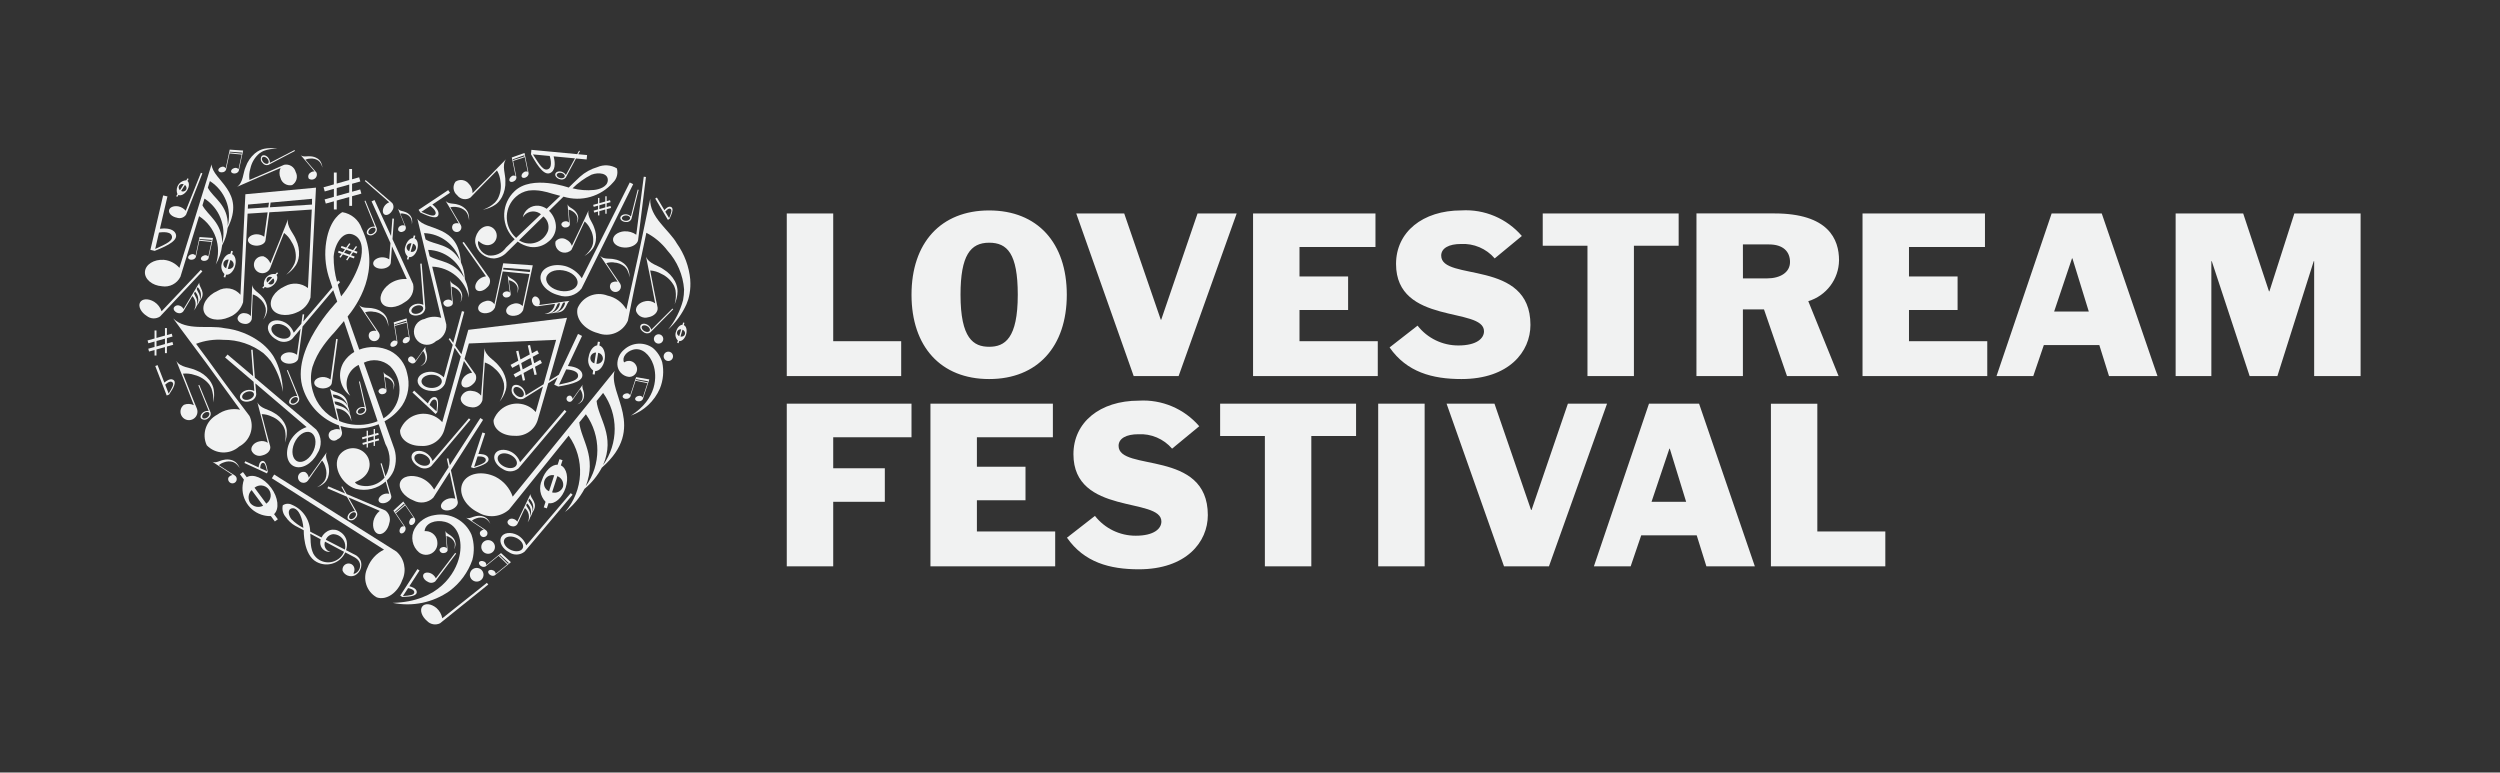 <?xml version="1.0" encoding="UTF-8"?><svg id="Layer_1" xmlns="http://www.w3.org/2000/svg" viewBox="0 0 1920 593.31"><rect x="0" y="0" width="1920" height="593.31" fill="#333333" stroke="none"/><defs><style>.cls-1{fill:#f1f2f2;}</style></defs><path class="cls-1" d="M1360.06,434.92h87.87v-26.76h-52.22v-98.09h-35.64v124.85ZM1224.12,434.92h28.23l8.1-23.78h42.62l7.43,23.78h37.21l-42.82-124.88h-38.48l-42.29,124.88ZM1282.1,344.57h.3l12.55,40.8h-26.57l13.71-40.8ZM1155.08,434.92h34.52l44.6-124.88h-30.07l-27.9,81.61h-.38l-28.09-81.61h-36.79l44.1,124.88ZM1058.45,434.92h35.67v-124.88h-35.67v124.88ZM971.42,434.92h35.67v-100.09h34.37v-24.79h-104.4v24.79h34.36v100.09ZM921.03,327.35c-11.55-13.44-28.72-20.71-46.41-19.65-29.9,0-50.22,16.68-50.22,41.13,0,47.23,67.55,32.7,67.55,51.7,0,5.46-5.61,10.9-19.66,10.9-12.25.05-23.83-5.57-31.38-15.23l-21.48,16.74c13.22,18.99,32.87,24.28,55.17,24.28,36.5,0,53.01-20.98,53.01-41.62,0-50.87-68.54-33.04-68.54-53.18,0-5.79,6.11-8.92,15.03-8.92,9.94-.58,19.58,3.52,26.06,11.07l20.85-17.21ZM714.57,434.92h95.81v-26.76h-60.12v-23.95h37.33v-25.76h-37.33v-22.64h58.35v-25.77h-94.03v124.88ZM604.24,434.92h35.67v-49.55h39.64v-25.76h-39.64v-23.8h60.13v-25.77h-95.8v124.88Z"/><path class="cls-1" d="M1670.9,288.8h27.42v-88.2h.33l29.07,88.2h21.32l27.9-88.2h.33v88.2h35.67v-124.88h-50.87l-19.16,59.8h-.33l-19.82-59.8h-51.87v124.88ZM1533.32,288.8h28.24l8.1-23.78h42.62l7.43,23.78h37.21l-42.78-124.87h-38.48l-42.33,124.87ZM1591.3,198.45h.33l12.56,40.8h-26.61l13.71-40.8ZM1430.42,288.8h95.8v-26.76h-60.12v-23.95h37.33v-25.76h-37.33v-22.64h58.35v-25.77h-94.03v124.88ZM1338.56,187.72h19.99c11.07,0,16.18,5.62,16.18,13.53s-7.43,12.56-17.67,12.56h-18.48l-.03-26.09ZM1302.88,288.8h35.67v-51.2h16.19l17.67,51.2h39.64l-23.29-57.5c13.88-4.19,23.44-16.89,23.62-31.38,0-16.18-8.1-36.01-49.73-36.01h-59.76l-.02,124.89ZM1219.17,288.8h35.68v-100.09h34.36v-24.79h-104.39v24.79h34.36v100.09ZM1168.79,181.24c-11.56-13.44-28.72-20.71-46.42-19.65-29.89,0-50.21,16.68-50.21,41.13,0,47.23,67.55,32.7,67.55,51.7,0,5.46-5.62,10.9-19.65,10.9-12.25.05-23.84-5.57-31.38-15.23l-21.48,16.74c13.22,18.99,32.87,24.28,55.16,24.28,36.51,0,53.02-20.98,53.02-41.62,0-50.87-68.54-33.04-68.54-53.18,0-5.79,6.11-8.92,15.03-8.92,9.94-.58,19.58,3.52,26.06,11.07l20.84-17.21ZM962.34,288.8h95.79v-26.76h-60.11v-23.95h37.33v-25.76h-37.33v-22.64h58.34v-25.77h-94.01v124.88ZM870.66,288.8h34.52l44.59-124.87h-30.05l-27.91,81.6h-.33l-28.09-81.6h-36.84l44.11,124.87ZM819.3,226.36c0-39.81-22.47-64.74-59.64-64.74s-59.62,24.94-59.62,64.74,22.47,64.75,59.62,64.75,59.64-24.95,59.64-64.75M759.66,186.4c13.88,0,21.99,8.26,21.99,39.96,0,33.53-9.91,39.97-21.99,39.97s-21.98-6.44-21.98-39.97c0-30.23,7.61-39.96,21.98-39.96M604.24,288.8h87.87v-26.76h-52.2v-98.09h-35.67v124.85Z"/><path class="cls-1" d="M276,202.79c-3.18,9.02-7.93,17.42-14.01,24.81-.85-2.76-1.77-5.77-2.58-8.86l1.77-2.1-1.43-1.2-.9,1.05c-1.77-6.32-2.65-12.85-2.61-19.4.75-9.85,7.49-21.34,16.38-16.25,7.28,4.17,5.66,15.4,3.38,21.94M256.09,305.02l-.5-2.02c5.3.17,9.9,3.68,11.43,8.76-3.09-5.52-8.01-4.9-10.94-6.76M268.29,317.07c-3.26-5.37-7.96-4.9-10.9-6.71l-.5-2.04c5.28.18,9.86,3.71,11.4,8.76M272.12,270.27c-3.33,1.94-6.14,4.65-8.19,7.91-5.16,8.61-2.97,19.74,5.08,25.74-5.04-7.31-3.18-17.31,4.13-22.33.74-.52,1.51-.96,2.33-1.34,5.18,15.44,10.57,31.47,14.52,43.22-1.33.56-2.7,1.04-4.1,1.42-8.39,2.36-17.33,1.81-25.37-1.56l-2.35-9.66c5.69.2,10.52,4.27,11.66,9.85,0-2.04-.45-4.06-1.28-5.92-.07-1.84-.51-3.64-1.26-5.32-.79-12.17-11.07-9.83-13.83-13.82.26.93,3.71,15.31,5.86,24.31-9.34-4.24-16.32-12.4-19.05-22.29-1.85-6.06-1.96-12.52-.32-18.64,1.89-5.81,4.7-11.27,8.3-16.21,2.64-3.68,5.53-7.18,8.65-10.47.49-.54,3.48-4,7.26-8.58l7.93,23.67M299.5,281.11c10.01,10.28,9.76,26.73-.52,36.73-1.36,1.31-2.84,2.48-4.44,3.47-5.04-14.26-10.06-28.52-15.09-42.78,6.6-3.26,14.51-2.24,20.05,2.6M222.98,257.52c-1,2.63-5.01,3.38-8.99,1.69-3.97-1.69-6.37-5.2-5.36-7.84.99-2.63,5.01-3.38,8.98-1.69,3.97,1.69,6.37,5.2,5.37,7.84M262.99,162.91s-9.55,4.31-12.45,22.74c-1.4,8.85-.78,17.91,1.81,26.5.48,1.61,1.65,5.08,2.87,8.6l-22.31,26.21.73-5.46-1.19-.17-1.02,7.37-5.83,6.86c-1.2-3.36-3.58-6.16-6.69-7.9-5.18-2.74-10.84-2-12.63,1.64-1.78,3.64.98,8.83,6.18,11.56,3.63,2.46,8.43,2.25,11.84-.5l6.55-7.78-2.76,19.89c-1.83-1.32-4.06-1.99-6.31-1.89-3.72.25-6.49,2.4-6.17,4.81.31,2.41,3.59,4.16,7.3,3.9,3.29-.22,5.84-1.94,6.16-3.99l3.29-24.53,23.55-27.9c1.58,4.57,3.08,8.76,3.08,8.76,0,0-36.68,37.12-26.12,67.34,4.42,12.96,14.52,23.19,27.43,27.76l.74,3.16c-1.72-.58-3.58-.47-5.22.31-2.26.39-3.78,2.52-3.39,4.78.38,2.26,2.52,3.78,4.78,3.4.82-.14,1.59-.53,2.19-1.12,2.13-.85,3.45-2.98,3.27-5.26l-1.19-4.87c8.01,2.49,16.58,2.61,24.67.32,1.58-.44,3.14-.98,4.66-1.62,2.86,8.45,4.82,14.25,5.15,15.06,4.42,7.71,4.45,17.17.09,24.91l-2.94-10.05-.84.26,3.09,10.77c-3.22,3.79-7.85,6.14-12.83,6.5-2.3.21-8.78-.23-9.88-2.97,12.13-4.74,12.24-13.87,10.33-18.22-2.78-6.56-10.35-9.64-16.92-6.86-2.37,1-4.38,2.68-5.78,4.84-5.08,9.09,2.71,22.2,12.88,25.32,8.14,2.11,16.8,0,23.05-5.63l2.71,9.46c-1.7-.36-3.47-.14-5.02.64-2.54,1.33-3.81,3.71-2.84,5.3.96,1.58,3.81,1.8,6.34.46,2.25-1.18,3.49-3.18,3.08-4.73l-3.47-11.84c2.29-2.12,4.1-4.68,5.35-7.54,2.31-6.11,2.22-12.87-.26-18.91-.3-.8-2.95-8.28-6.77-19.05,5.39-2.95,10.02-7.1,13.54-12.14,4.76-7.3,6.15-16.29,3.83-24.69-1.51-7.44-6.34-13.8-13.12-17.27-7.43-3.54-15.98-3.88-23.67-.94l-8.94-25.37c6.63-8.19,26.5-35.12,10.79-67.8-2.29-6.53-7.98-11.28-14.81-12.38"/><path class="cls-1" d="M362.76,430.04c1.68-6.37,1.47-13.09-.63-19.33-4.76-11.08-16.58-17.36-28.41-15.11-6.49.93-12.17,4.82-15.36,10.55-3.26,6.09-1.82,13.63,3.45,18.09,3.78,2.98,9.27,2.33,12.26-1.46,1.26-1.61,1.92-3.6,1.86-5.64.1-5.01-3.87-9.15-8.88-9.26-.32,0-.64,0-.97.03.55-6.22,8.35-9.05,15.76-7.13,10.25,2.67,13.59,14.75,11,26.4-2.83,12.83-15.76,34.95-51.25,35.82,15.17,3.11,30.95-.18,43.61-9.09,8.11-6.02,14.23-14.32,17.56-23.86"/><path class="cls-1" d="M369.68,419.22c-.45,2.87,1.49,5.57,4.36,6.02,2.87.46,5.57-1.49,6.02-4.36.45-2.87-1.49-5.56-4.36-6.02-2.86-.45-5.57,1.49-6.03,4.36h0Z"/><path class="cls-1" d="M360.91,440.58c-.45,2.87,1.49,5.57,4.36,6.02,2.87.46,5.57-1.49,6.02-4.36.45-2.87-1.49-5.56-4.36-6.02-2.87-.45-5.57,1.49-6.03,4.36h0Z"/><path class="cls-1" d="M463.17,357.14c9.64-22.34-3.74-35.94-4.99-49.19l5-6.21c11.87,16.55,11.87,38.84,0,55.4M449.86,373.42c8.77-22.53-3.64-35.77-4.97-49l5.07-6.28c11.8,16.55,11.75,38.77-.09,55.28M472.18,284.69c-3.28,4.29-78.42,96.73-78.42,96.73-2.27-6.58-7-12.03-13.18-15.22-10.31-4.96-21.61-2.84-25.26,4.73-3.66,7.57,1.77,17.76,12.08,22.69,7.55,4.5,17.15,3.54,23.67-2.36v-.04l45.66-56.66c12.7,17.87,11.54,42.09-2.8,58.66,6.17-4.82,11.26-10.86,14.95-17.76,5.45-4.52,9.97-10.04,13.31-16.28,35.35-30.88,4.16-56.77,9.93-74.57"/><path class="cls-1" d="M309.1,445.18c3.36-7.48,1.43-16.27-4.73-21.67h-.05l-93.74-59.08-1.81,2.87,86.18,54.82c-5.85,2.8-10.4,7.76-12.69,13.84-4.09,8.3-.96,18.34,7.11,22.83,7.4,2.54,16.21-3.55,19.69-13.62"/><path class="cls-1" d="M183.6,342.97c8.54-4.42,12.09-14.79,8.03-23.5-.78-1.14-15-19.69-20.76-27.7-6.83-9.55-13.59-18.74-20.29-27.72,6.7-2.54,13.86-3.59,21.01-3.05,11.12-.12,21.95,3.5,30.77,10.27,2.05,1.84,3.93,3.86,5.63,6.03,4.72,7.13,7.87,15.19,9.25,23.63-.09-8.16-1.87-16.2-5.25-23.62-.77-1.5-1.39-2.66-1.87-3.48-.79-1.26-1.65-2.48-2.58-3.64-2.22-2.77-4.78-5.26-7.61-7.39-8.13-5.99-17.69-9.71-27.73-10.81-11.6-2.53-29.09,2.48-39.19-7.46,7.97,11.17,16.86,22.64,25.66,34.67,8.33,11.38,16.79,23.21,25.74,35.44-6.14-1.27-12.53.12-17.59,3.83-8.54,4.42-12.09,14.79-8.03,23.51,6.66,6.94,17.6,7.39,24.81,1.02"/><path class="cls-1" d="M530.14,214.87c-.92-10.05-4.48-19.68-10.32-27.91-5.81-10.35-21.14-20.12-20.43-34.27-3.07,13.37-5.75,27.64-8.88,42.17-2.98,13.77-6.24,27.96-9.44,42.78-3.13-5.44-8.41-9.3-14.54-10.63-8.97-3.46-19.07.77-22.91,9.59-2,7.97,5.07,16.58,15.69,19.26,8.97,3.46,19.09-.77,22.91-9.59.34-1.34,4.76-24.29,6.94-33.91,2.6-11.45,5.01-22.6,7.25-33.58,6.35,3.31,11.89,7.99,16.22,13.69,7.47,8.23,11.96,18.74,12.75,29.82-.02,2.76-.29,5.51-.79,8.22-2.2,8.27-6.13,15.98-11.52,22.61,6.03-5.48,10.86-12.15,14.19-19.6.61-1.58,1.05-2.81,1.36-3.71.41-1.43.74-2.89,1-4.35.6-3.49.77-7.05.49-10.59"/><path class="cls-1" d="M190.49,157.1l16.07-1.46-.51,3.59-15.72,1.01c.05-1.11.1-2.15.16-3.14M239.62,157.1l-32.29,2.09.48-3.62,31.83-2.89-.02,4.42ZM176,243.57c5.15-1.96,9.1-6.2,10.7-11.47.06-.12,2.23-43.47,3.45-68.01l15.38-1-2.6,18.72c-1.83-1.33-4.06-1.99-6.32-1.89-3.71.25-6.48,2.4-6.17,4.81.31,2.41,3.59,4.16,7.3,3.92,3.3-.22,5.84-1.94,6.16-4l2.94-21.61,32.61-2.11-2.94,60.29c-5.08-3.97-12.03-4.53-17.67-1.42-8.12,3.58-12.69,11-10.26,16.59,2.43,5.6,11.04,7.21,19.16,3.63,5.16-1.96,9.11-6.2,10.71-11.49.07-.12,4.23-84.43,4.23-84.43l-54.23,5.07-3.77,77.23c-4.29-5.26-11.8-6.55-17.59-3.02-8.11,3.58-12.69,11-10.26,16.58,2.43,5.59,11.05,7.2,19.17,3.63"/><path class="cls-1" d="M443.56,217.53c-.53,4.35-6.34,7-12.99,5.92-6.64-1.08-11.59-5.53-11.05-9.88.54-4.35,6.36-7,12.99-5.92,6.64,1.09,11.6,5.52,11.05,9.88M433.79,204.28c-8.88-2.21-17.17,1-18.52,7.19-1.35,6.19,4.78,12.99,13.66,15.22,6.42,2.37,13.62.26,17.76-5.18v-.05l39.59-80.02-2.63-1.3-36.83,73.56c-3.07-4.63-7.72-8-13.08-9.47"/><path class="cls-1" d="M387.02,294.76c.16,1.15.21,2.31.16,3.47-.42,3.59-1.6,7.05-3.45,10.14,2.19-2.64,3.81-5.71,4.75-9.01.16-.7.26-1.24.35-1.62.09-.63.14-1.26.16-1.88.05-1.5-.1-2.99-.43-4.44-.97-4.12-3.01-7.92-5.92-11-3.04-3.96-10.01-7.13-10.54-13.07-.48,5.76-.77,11.84-1.2,18.11-.42,5.92-.93,12.02-1.4,18.38-1.62-2.08-4.05-3.39-6.68-3.57-3.95-.92-7.91,1.45-8.98,5.35-.36,3.43,3.08,6.6,7.69,7.09,3.94.91,7.91-1.45,8.98-5.35.06-.58.54-10.42.84-14.55.41-4.92.75-9.71,1.04-14.42,2.86,1,5.45,2.61,7.61,4.74,3.6,2.98,6.09,7.1,7.08,11.67"/><path class="cls-1" d="M179.39,204.07c-.64,1.81-2.56,2.84-4.43,2.39l1.97-6.77c1.83.62,2.88,2.52,2.45,4.4M173.7,206.02c-1.78-.72-2.64-2.76-1.92-4.54.63-1.53,2.23-2.41,3.85-2.11l-1.93,6.65ZM177.59,192.63l-.67,2.28c-2.54,0-5.18,2.73-6.3,6.61-1.31,3.07-.6,6.61,1.77,8.95l-.67,2.29,1.3.37.63-2.18c2.64.42,5.64-2.4,6.86-6.55,1.21-4.16.2-8.15-2.27-9.21l.63-2.19-1.28-.39Z"/><path class="cls-1" d="M466.78,138.74c-.41,4.83-6.67,6.77-10.66,7.15-5.5.54-11.06.12-16.41-1.27,4.27-4.24,9.18-7.77,14.55-10.47,5.34-2.02,13.01-1.3,12.52,4.59M419.85,160.36c-1.83-1.27-3.94-2.08-6.14-2.35-5.77-.6-11.06,3.26-12.23,8.95,2.6-4.43,8.3-5.9,12.73-3.3.44.26.86.56,1.24.89-6.82,6.48-13.89,13.23-19.07,18.16-.62-.55-1.21-1.16-1.75-1.79-7.79-8.65-7.08-21.99,1.57-29.78.02-.02.03-.02.04-.04,2.72-2.45,6.09-4.09,9.68-4.73,3.5-.42,7.05-.3,10.51.39,2.58.48,5.12,1.13,7.62,1.96.4.13,2.94.85,6.25,1.69l-10.44,9.95M420.86,177.34c-2.94,7.74-11.6,11.65-19.36,8.71-1.01-.39-1.99-.88-2.9-1.47l18.72-18.37c3.32,2.65,4.73,7.04,3.55,11.14M436.8,144.07s-28.4-10.15-41.64,2.8c-9.83,9.25-10.65,24.6-1.88,34.86.62.72,1.28,1.39,1.99,2.03-3.75,3.58-6.28,6.01-6.63,6.37-3.04,4.42-8.31,6.76-13.63,6.03-2.81-.75-5.2-2.61-6.63-5.15-.68-1.16-2.03-4.65-.84-5.92,5.45,5.19,10.25,3.02,12.06.95,2.76-3.06,2.51-7.78-.56-10.54-1.1-.98-2.46-1.62-3.92-1.83-5.99-.44-11,6.85-10.1,12.93,1.35,6.91,7.39,11.89,14.43,11.9,3.76-.28,7.28-1.99,9.83-4.77.34-.35,3.61-3.56,8.32-8.19,2.86,2.1,6.17,3.51,9.67,4.12,4.99.7,10.03-.77,13.85-4.04,3.54-2.61,5.68-6.7,5.84-11.08.03-4.76-1.89-9.32-5.3-12.63l11.1-10.88c13.75,4.22,28.7-.07,38.13-10.94,2.86-2.8,3.96-6.94,2.86-10.79-4.54-2.72-10.1-3.07-14.95-.96-4.98,1.44-9.57,3.98-13.43,7.44-1.8,1.6-8.56,8.25-8.56,8.25"/><path class="cls-1" d="M328.8,191.9c12.76.44,23.83,8.92,27.56,21.14-7.88-12.99-19.24-11.84-26.35-16.24l-1.2-4.91ZM325.66,179.03c12.79.39,23.92,8.9,27.65,21.14-7.46-13.35-19.38-11.84-26.46-16.31l-1.19-4.83ZM326.24,244.91c-5.46.92-9.14,6.09-8.22,11.54.92,5.46,6.09,9.14,11.54,8.22,2.01-.35,3.86-1.28,5.32-2.71,5.15-2.05,8.34-7.21,7.88-12.73l-10.82-44.45c13.78.49,25.43,10.33,28.22,23.81-.05-4.91-1.11-9.75-3.14-14.24-.17-4.44-1.21-8.81-3.05-12.87-1.9-29.45-26.74-23.77-33.43-33.46.84,3.28,18.31,76.1,18.31,76.1-4.16-1.37-8.68-1.09-12.64.77"/><path class="cls-1" d="M366.77,350.57s5.53-.52,6.23,2.05c.71,2.57-2.61,3.78-8.88,5.98l2.65-8.03ZM374.92,351.5c-1.22-2.75-5.63-2.9-7.53-2.83l5.22-15.84-2.11-.69-8.79,26.69,2.11.69c7.61-2.22,12.68-4.48,11.11-8.01"/><path class="cls-1" d="M204.51,386.79l-9.04-12.22c3.24-2.68,8.04-2.22,10.71,1.02,2.68,3.25,2.22,8.04-1.02,10.71-.21.17-.42.33-.65.49M192.24,386.4c-2.1-3.15-1.68-7.34,1-10.01l8.86,11.99c-3.33,1.78-7.46.94-9.86-1.98M208.21,374.6c-5.55-7.5-13.69-11-18.7-8.12l-2.92-3.94-2.32,1.69,3.05,4.12c-3.73,11.15,2.3,23.21,13.45,26.93,2.34.78,4.8,1.15,7.25,1.09l3.06,4.12,2.32-1.69-2.91-3.93c4.17-3.96,3.26-12.77-2.28-20.3"/><path class="cls-1" d="M157.04,152.52c11.43,7.35,16.92,21.16,13.66,34.36-.14-16.16-11.12-21.31-15.22-29.19l1.56-5.16ZM161.19,139.06c11.49,7.35,17.01,21.18,13.73,34.41.44-16.26-11.24-21.39-15.3-29.3l1.57-5.11ZM124.45,219.86c5.81.93,11.54-2.06,14.13-7.34l14.31-46.5c12.32,7.95,17.61,23.27,12.82,37.12,2.63-4.51,4.29-9.52,4.88-14.71,2.26-4.16,3.7-8.71,4.23-13.41,14.29-27.95-11.5-36.28-12.34-48.77-.97,3.47-24.69,79.48-24.69,79.48-3.06-3.52-7.34-5.74-11.97-6.18-7.61-.51-14.12,3.6-14.51,9.21-.37,5.6,5.5,10.57,13.13,11.09"/><path class="cls-1" d="M238.26,332.01c4.1,1.56,5.27,7.84,2.61,14.03-2.65,6.2-8.14,9.93-12.24,8.36-4.11-1.57-5.27-7.86-2.61-14.04,2.65-6.18,8.14-9.93,12.24-8.35M191.75,306.63c-2.41.96-4.92.48-5.61-1.07-.69-1.55.71-3.57,3.13-4.53,2.42-.96,4.92-.47,5.6,1.08.69,1.54-.7,3.56-3.13,4.52M223.04,338.31c-4.29,8.08-3.16,16.91,2.54,19.7,5.69,2.79,13.77-1.51,18.05-9.6,3.85-5.67,3.54-13.18-.75-18.5l-47.17-39.89-1.69-21.46-1.12.08,1.54,20.3-19.7-16.65-1.89,2.24,21.91,18.7.54,7.04c-1.93-.92-4.13-1.12-6.2-.54-3.38,1.02-5.48,3.73-4.69,6.04.79,2.31,4.15,3.38,7.53,2.33,2.59-.49,4.56-2.61,4.84-5.23l-.69-8.46,39.36,33.58c-5.24,1.84-9.64,5.51-12.4,10.33"/><path class="cls-1" d="M258.6,144.42l9.61-2.68v6.11l-9.61,2.7v-6.13ZM256.42,145.03v6.13l-7.11,1.99.89,3.2,6.22-1.74v6.25h2.18v-6.86l9.61-2.69v6.82h2.18v-7.43l7.13-2-.89-3.2-6.24,1.75v-6.11l6.34-1.77-.9-3.2-5.45,1.53v-7.92h-2.18v8.5l-9.61,2.71v-8.46h-2.18v9.1l-7.91,2.21.9,3.2,7.01-1.99Z"/><path class="cls-1" d="M122.1,178.62s8.34-1.54,9.78,2.28c1.43,3.82-3.47,6.12-12.69,10.31l2.91-12.59ZM134.65,178.97c-2.22-4.01-8.96-3.66-11.84-3.29l5.79-24.83-3.3-.76-9.78,41.8,3.3.77c11.24-4.4,18.68-8.56,15.83-13.73"/><path class="cls-1" d="M368.93,321.05l-23.44,36.28-1.17-5.33-1.17.25,1.4,6.53-11.14,17.24c-2.29-4.11-5.91-7.32-10.26-9.11-7.25-2.8-14.38-1.16-15.9,3.67-1.51,4.82,3.13,10.99,10.36,13.8,4.97,2.69,11.11,1.83,15.14-2.13l12.57-19.67,4.36,20.42c-2.17-.62-4.49-.49-6.58.38-3.39,1.5-5.28,4.47-4.16,6.63,1.12,2.15,4.78,2.67,8.2,1.17,3.02-1.33,4.82-3.82,4.42-5.85l-5.29-24.23,24.72-38.68-2.07-1.39Z"/><path class="cls-1" d="M501.37,267.21c-6.71-4.8-15.86-4.3-21.99,1.24-3.46,2.83-5.4,7.13-5.24,11.6.26,4.73,3.78,8.62,8.46,9.35,3.27.39,6.24-1.93,6.64-5.2.17-1.38-.16-2.78-.91-3.96-1.72-2.96-5.5-3.97-8.46-2.26-.2.11-.39.24-.56.37-1.89-3.83,1.69-8.24,6.69-9.75,6.93-2.07,13.17,3.81,15.78,11.52,2.89,8.5,3.17,26-17.26,39.07,9.97-3.55,18.03-11.07,22.26-20.76,2.61-6.39,3.24-13.41,1.81-20.16-1.27-4.31-3.78-8.15-7.21-11.06"/><path class="cls-1" d="M504.43,256.99c-1.84.75-2.72,2.85-1.97,4.68.75,1.84,2.85,2.72,4.69,1.97,1.84-.74,2.72-2.84,1.97-4.68-.74-1.84-2.84-2.72-4.68-1.97"/><path class="cls-1" d="M511.93,270.34c-1.84.75-2.72,2.85-1.97,4.68.75,1.84,2.85,2.72,4.69,1.97,1.84-.75,2.72-2.84,1.97-4.68-.74-1.85-2.84-2.72-4.68-1.97"/><path class="cls-1" d="M214.58,185.19c-2.21,5.5-4.57,11.16-6.94,17.08-.91-2.48-2.83-4.45-5.29-5.44-3.58-.45-6.85,2.07-7.31,5.65-.45,3.58,2.07,6.85,5.65,7.29,2.87.37,5.64-1.2,6.81-3.85.24-.54,3.7-9.75,5.27-13.58,1.89-4.57,3.68-9.03,5.39-13.42,2.4,1.82,4.38,4.15,5.76,6.83,2.52,3.94,3.64,8.63,3.18,13.29-.2,1.15-.51,2.28-.91,3.38-1.49,3.28-3.67,6.19-6.39,8.57,2.9-1.85,5.37-4.28,7.28-7.14.36-.6.63-1.09.84-1.45.27-.57.52-1.14.73-1.73.5-1.41.82-2.87.96-4.36.32-4.24-.47-8.49-2.31-12.31-1.7-4.7-7.36-9.85-6.05-15.67-2.22,5.34-4.34,11.07-6.68,16.92"/><path class="cls-1" d="M145.81,300.43c-1.77-4.62-3.54-9.09-5.31-13.45,2.99-.33,6.03,0,8.88,1,4.54,1.13,8.57,3.75,11.44,7.45.64.97,1.19,1.99,1.65,3.06,1.17,3.41,1.59,7.02,1.26,10.61.82-3.32.96-6.77.37-10.14-.15-.7-.28-1.23-.39-1.62-.18-.59-.41-1.18-.67-1.76-.61-1.36-1.38-2.65-2.3-3.82-2.68-3.31-6.18-5.85-10.15-7.36-4.46-2.26-12.11-2.09-15.17-7.22,2.06,5.39,4.45,11,6.77,16.84,2.18,5.52,4.36,11.24,6.7,17.18-2.37-1.19-5.15-1.31-7.61-.32-2.92,2.12-3.55,6.21-1.42,9.13,2.12,2.91,6.21,3.54,9.11,1.42,2.34-1.7,3.28-4.75,2.3-7.48-.2-.55-4.02-9.62-5.5-13.52"/><path class="cls-1" d="M495.74,231.32c-4.57.74-7.83,4.09-7.28,7.51,1.3,3.86,5.41,6.01,9.31,4.84,4.56-.74,7.81-4.09,7.27-7.5-.09-.58-2.18-10.15-2.94-14.27-.89-4.87-1.81-9.57-2.75-14.2,3,.22,5.92,1.12,8.55,2.6,4.25,1.95,7.73,5.27,9.87,9.43.44,1.07.8,2.18,1.05,3.31.52,3.56.28,7.2-.71,10.66,1.43-3.12,2.19-6.5,2.25-9.93,0-.71-.06-1.26-.09-1.69-.07-.62-.19-1.24-.33-1.85-.35-1.46-.87-2.86-1.56-4.18-2.03-3.74-4.99-6.88-8.62-9.09-3.96-3.05-11.52-4.28-13.58-9.87,1.04,5.68,2.36,11.65,3.56,17.76,1.13,5.83,2.23,11.84,3.44,18.11-2.1-1.59-4.79-2.19-7.38-1.69"/><path class="cls-1" d="M432.34,373.98c-1.31,3.33-4.92,5.14-8.35,4.18l4.05-12.47c3.35,1.25,5.2,4.84,4.3,8.29M421.64,377.27c-3.28-1.43-4.77-5.25-3.33-8.52,1.23-2.83,4.3-4.39,7.32-3.73l-3.98,12.25ZM429.66,352.64l-1.37,4.23c-4.63-.13-9.76,4.75-12.08,11.84-2.59,5.61-1.49,12.24,2.78,16.71l-1.38,4.23,2.37.76,1.31-4.01c4.88.96,10.6-4.11,13.1-11.76,2.49-7.65.85-15.12-3.66-17.22l1.3-4-2.37-.78Z"/><path class="cls-1" d="M122.91,243.07h0l32.51-34.67-1.22-1.14-30.1,31.8c-1-2.98-2.98-5.54-5.64-7.25-4.42-2.73-9.3-2.54-10.9.45-1.61,2.99.7,7.61,5.12,10.36,2.94,2.38,7.09,2.56,10.23.45"/><path class="cls-1" d="M407.5,274.92l1.11,4.91-7.2,3.89-1.12-4.91,7.21-3.9ZM393.41,282.53l5.26-2.84,1.11,4.9-5.33,2.89,1.3,2.4,4.66-2.54,1.13,5,1.74-.39-1.24-5.5,7.2-3.89,1.24,5.46,1.74-.4-1.34-5.92,5.35-2.9-1.3-2.4-4.69,2.54-1.12-4.91,4.76-2.53-1.28-2.41-4.09,2.21-1.43-6.34-1.74.4,1.54,6.83-7.2,3.9-1.54-6.77-1.74.4,1.65,7.28-5.92,3.21,1.28,2.31Z"/><path class="cls-1" d="M443.93,287.96c.58,3.95-4.67,5.26-14.58,7.42l5.5-11.69s8.46.25,9.09,4.28M401.86,304.18c-1.05,1.31-3.5,1.01-5.45-.69-1.96-1.7-2.69-4.15-1.64-5.47,1.06-1.32,3.5-1.01,5.46.69,1.95,1.7,2.68,4.15,1.63,5.48M331.9,297.95c-4.32.14-7.98-2.02-8.19-4.82-.21-2.8,3.11-5.2,7.42-5.34,4.31-.14,7.98,2.02,8.18,4.82.22,2.8-3.11,5.2-7.42,5.35M443.93,256.42l-14.77,31.37-7.61,4.71,13.9-48.42-75.8,9.24-5.3,18.82-4.76-6.7,6.98-26.02-1.81-.49-6.67,24.39-2.53-3.61-.98.69,3.13,4.45-6.87,24.99c-2.52-2.53-5.86-4.06-9.41-4.31-5.86-.28-10.66,2.78-10.72,6.85-.07,4.05,4.63,7.61,10.49,7.84,4.33.69,8.6-1.54,10.52-5.48l7.43-27.68,4.73,6.77-14.22,50.41c-7.01-7.94-19.12-8.69-27.07-1.69-2.38,2.11-4.21,4.78-5.31,7.78-.49,6.82,6.7,12.26,16.07,12.14,7.99.65,15.36-4.32,17.76-11.98l15.18-53.27,6.31,9c-2.25.28-4.33,1.31-5.92,2.92-2.54,2.72-3.1,6.19-1.23,7.73,1.87,1.54,5.45.59,8.01-2.13,2.08-1.73,2.81-4.61,1.78-7.12l-8.51-11.99,3.38-11.84,66.99-2.79-9.62,34.12-13.81,8.55c-.07-2.14-.92-4.17-2.38-5.73-2.46-2.54-5.83-3.14-7.52-1.38-1.57,2.56-.97,5.9,1.4,7.74,1.63,2.08,4.42,2.85,6.87,1.89l14.93-9.35-5.53,19.61c-7-7.94-19.11-8.7-27.04-1.7-2.4,2.12-4.23,4.8-5.33,7.8-.48,6.82,6.7,12.26,16.07,12.14,7.99.65,15.36-4.31,17.76-11.96l8.16-28.41,7.19-4.5-2.63,5.6,3.07,1.45c11.91-1.95,20.05-4.46,18.35-10.1-1.34-4.4-8.01-5.45-10.91-5.69l10.86-23.08-3.07-1.54Z"/><path class="cls-1" d="M409.31,118.58l12.87,1.21s2.65,8.05-.94,10c-3.59,1.94-6.53-2.61-11.92-11.2M433.72,135.41c-.18,1.12-1.69,1.76-3.38,1.42-1.7-.33-2.95-1.52-2.78-2.64.18-1.12,1.69-1.76,3.39-1.42,1.69.35,2.94,1.53,2.77,2.65M423.51,132.27c3.69-2.75,2.41-9.37,1.69-12.19l16.35,1.54-6.94,12.79c-.75-1.21-1.92-2.11-3.29-2.53-2.27-.65-4.45.11-4.85,1.69-.4,1.57,1.12,3.38,3.38,4.05,1.64.67,3.52.18,4.64-1.19l7.88-14.72,8.19.77.32-3.39-6.77-.64,1.28-2.38-.67-.35-1.44,2.66-35.17-3.31-.32,3.38c5.87,10.55,10.99,17.36,15.72,13.84"/><path class="cls-1" d="M361.4,151.66c.42-.4,7.18-7.55,10.15-10.47,3.51-3.49,6.87-6.91,10.14-10.29,1.51,2.61,2.42,5.52,2.67,8.53.8,4.61.02,9.36-2.2,13.48-.63.97-1.34,1.89-2.13,2.73-2.65,2.45-5.79,4.3-9.21,5.43,3.39-.58,6.62-1.86,9.47-3.77.57-.42,1.01-.75,1.32-1,.47-.41.92-.86,1.35-1.32.98-1.11,1.84-2.33,2.53-3.64,1.95-3.78,2.86-8,2.64-12.25.26-4.98-2.98-11.93.48-16.78-4.11,4.06-8.29,8.53-12.68,12.98-4.17,4.22-8.53,8.53-13.02,13.06.12-2.64-.89-5.2-2.76-7.06-2.4-3.25-6.96-4.04-10.31-1.77-2.44,3.24-1.89,7.81,1.23,10.39,2.41,3.26,6.96,4.04,10.31,1.77"/><path class="cls-1" d="M181.92,143.53c5.33-2.22,10.88-4.8,16.62-7.27,5.45-2.35,11.1-4.7,16.96-7.23-1.11,2.41-1.14,5.18-.07,7.62,1,3.92,4.93,6.34,8.9,5.5,3.47-2.08,4.69-6.53,2.75-10.09-1.01-3.92-4.93-6.35-8.9-5.5-.54.2-9.49,4.3-13.31,5.92-4.55,1.9-8.96,3.81-13.28,5.73-.42-2.99-.17-6.02.72-8.91,1-4.57,3.49-8.68,7.1-11.65.94-.67,1.95-1.26,2.99-1.74,3.38-1.28,6.98-1.81,10.58-1.59-3.35-.72-6.8-.74-10.14-.06-.69.18-1.22.33-1.61.45-.6.2-1.19.43-1.78.7-1.34.65-2.6,1.46-3.74,2.42-3.22,2.78-5.65,6.36-7.04,10.37-2.12,4.52-1.7,12.17-6.77,15.38"/><path class="cls-1" d="M426.61,185.52c-.74,3.91,1.84,7.69,5.76,8.42,2.4.45,4.87-.35,6.55-2.12.22-.42,3.52-7.84,5.02-10.93,1.78-3.67,3.46-7.25,5.07-10.8,1.89,1.62,3.4,3.64,4.42,5.92,1.88,3.38,2.57,7.28,1.97,11.1-.22.94-.52,1.84-.91,2.72-1.39,2.64-3.33,4.93-5.68,6.76,2.47-1.38,4.63-3.26,6.34-5.52.33-.48.58-.85.75-1.15.25-.45.48-.92.69-1.4.47-1.13.81-2.33.99-3.54.48-3.48.03-7.02-1.29-10.26-1.15-3.96-5.58-8.46-4.23-13.21-2.08,4.29-4.12,8.91-6.32,13.58-2.1,4.43-4.31,8.97-6.56,13.73-.63-2.08-2.12-3.8-4.08-4.73-2.77-1.87-6.53-1.24-8.52,1.45"/><path class="cls-1" d="M396.78,356.9c-1,2.63-5.02,3.38-8.99,1.69-3.96-1.69-6.36-5.2-5.37-7.84,1-2.63,5.03-3.38,8.99-1.69,3.97,1.69,6.37,5.2,5.37,7.84M398.15,359.77l36.87-43.74-1.43-1.21-34.17,40.16c-1.21-3.36-3.58-6.15-6.7-7.89-5.18-2.73-10.84-2-12.63,1.65-1.78,3.64.99,8.82,6.18,11.56,3.63,2.45,8.43,2.25,11.84-.51"/><path class="cls-1" d="M272.29,397.4c-1.19,1.25-2.87,1.69-3.71.93-.86-.77-.58-2.38.62-3.64,1.2-1.26,2.87-1.69,3.71-.93.86.75.58,2.38-.62,3.64M286.81,400.08c-1.04,5.07.85,9.61,4.23,10.08,3.38.47,6.9-3.29,7.94-8.39,1.23-3.58-.02-7.54-3.09-9.75l-29.66-12.57-3.39-5.92-.66.37,2.83,5.07-12.91-5.46-.65,1.53,14.95,6.43,6.17,11.04c-1.44-.02-2.83.48-3.92,1.42-1.76,1.59-2.29,3.83-1.15,5.01,1.66,1.13,3.92.82,5.23-.71,1.44-1.03,2.03-2.88,1.46-4.55l-6.6-11.68,24.09,10.35c-2.46,1.97-4.18,4.72-4.88,7.78"/><path class="cls-1" d="M401.55,420.78c-1,2.63-5.03,3.38-8.99,1.69-3.96-1.69-6.36-5.2-5.37-7.83,1-2.63,5.03-3.39,8.99-1.7,3.97,1.69,6.37,5.22,5.37,7.84M438.33,378.72l-34.17,40.16c-1.21-3.35-3.59-6.15-6.69-7.89-5.18-2.74-10.85-2-12.62,1.64-1.77,3.64.98,8.82,6.18,11.56,3.63,2.45,8.43,2.25,11.84-.51l36.87-43.74-1.4-1.23Z"/><path class="cls-1" d="M286.17,239.36c3.06.09,5.99,1.22,8.35,3.18.54.51,1.04,1.08,1.47,1.69,1.21,2.02,2,4.27,2.28,6.6.07-2.25-.33-4.49-1.17-6.56-.2-.43-.36-.75-.48-.99-.2-.35-.42-.69-.67-1.02-.57-.79-1.24-1.5-2-2.12-2.17-1.74-4.75-2.88-7.5-3.3-3.17-.84-8.04.36-10.69-2.53,2.06,3.16,4.36,6.43,6.64,9.81,2.16,3.23,4.35,6.58,6.67,10.05-1.67-.42-3.45-.11-4.88.85-1.53,1.76-1.33,4.43.44,5.96,1.77,1.53,4.44,1.33,5.96-.44,1.2-1.38,1.36-3.39.42-4.95-.21-.32-3.9-5.59-5.39-7.85-1.77-2.71-3.52-5.31-5.27-7.86,1.87-.63,3.86-.82,5.82-.59"/><path class="cls-1" d="M220.3,331.07c-.06-.62-.12-1.11-.17-1.46-.09-.54-.23-1.07-.39-1.61-.39-1.25-.92-2.46-1.59-3.59-1.97-3.17-4.75-5.77-8.05-7.52-3.64-2.46-10.33-3.15-12.45-7.95,1.2,4.93,2.69,10.1,4.06,15.42,1.3,5.08,2.54,10.29,3.98,15.72-1.93-1.28-4.32-1.68-6.57-1.09-3.98.84-6.66,4-5.99,6.97,1.34,3.29,5.03,4.96,8.39,3.77,3.97-.89,6.64-4.01,5.99-6.98-.12-.5-2.45-8.83-3.34-12.37-1.04-4.23-2.09-8.31-3.17-12.32,2.64.05,5.23.67,7.61,1.84,3.83,1.49,7.06,4.21,9.16,7.76.45.92.82,1.87,1.11,2.85.65,3.1.63,6.3-.06,9.39,1.09-2.82,1.58-5.83,1.44-8.84"/><path class="cls-1" d="M463,275.87c-.5,2.27-2.65,3.8-4.96,3.52l1.36-8.45c2.28.47,3.83,2.59,3.6,4.91M456.45,279.06c-2.25-.65-3.54-2.99-2.89-5.23.54-1.87,2.28-3.13,4.22-3.05l-1.33,8.29ZM459.15,262.39l-.47,2.82c-3,.4-5.82,4.04-6.6,8.86-1.09,3.88.28,8.03,3.47,10.49l-.45,2.85,1.61.26.44-2.71c3.24.12,6.43-3.71,7.25-8.9.84-5.18-.98-9.82-4.08-10.72l.44-2.71-1.59-.24Z"/><path class="cls-1" d="M479.59,177.62c-5.32.4-9.24,3.52-8.76,6.97.48,3.44,5.18,5.92,10.5,5.49,4.71-.36,8.31-2.84,8.75-5.79l6.01-48.37-1.69-.21-5.75,44.56c-2.63-1.87-5.82-2.79-9.05-2.61"/><path class="cls-1" d="M120.18,261.91l6.52-1.83v4.15l-6.52,1.84v-4.16ZM126.69,251.92v5.8l-6.52,1.83v-5.75h-1.48v6.17l-5.36,1.5.61,2.17,4.75-1.34v4.17l-4.82,1.35.61,2.17,4.22-1.18v4.23l1.47.03v-4.66l6.52-1.82v4.62h1.49v-5.07l4.85-1.36-.61-2.17-4.23,1.19v-4.15l4.31-1.2-.61-2.18-3.7,1.04v-5.38h-1.49Z"/><path class="cls-1" d="M471.41,201.61c3.06.09,5.99,1.22,8.35,3.18.54.51,1.04,1.08,1.47,1.69,1.21,2.02,2,4.27,2.28,6.6.07-2.25-.33-4.49-1.17-6.56-.2-.43-.36-.75-.48-.99-.2-.35-.42-.69-.67-1.02-.57-.79-1.24-1.5-2-2.12-2.17-1.74-4.75-2.88-7.5-3.3-3.16-.84-8.03.36-10.69-2.54,2.07,3.17,4.38,6.44,6.66,9.82,2.16,3.23,4.35,6.58,6.68,10.05-1.68-.42-3.45-.11-4.88.85-1.53,1.76-1.33,4.43.44,5.96,1.77,1.53,4.43,1.33,5.96-.44,1.2-1.38,1.36-3.39.42-4.95-.2-.32-3.9-5.59-5.38-7.85-1.77-2.71-3.52-5.31-5.27-7.86,1.87-.63,3.86-.82,5.82-.59"/><path class="cls-1" d="M330.13,355.6c-.85,2.14-4.1,2.76-7.34,1.38-3.22-1.39-5.19-4.23-4.38-6.4.81-2.16,4.1-2.76,7.32-1.37,3.24,1.38,5.19,4.23,4.39,6.39M331.22,357.95l30.08-35.69-1.17-.98-27.91,32.77c-.98-2.73-2.91-5.01-5.45-6.44-4.22-2.23-8.84-1.63-10.29,1.34-1.46,2.97.79,7.2,5.07,9.43,2.97,2.01,6.9,1.84,9.68-.41"/><path class="cls-1" d="M318.18,454.73c0,2.26-3.02,2.59-8.74,3.05l3.98-6.13s4.73.79,4.76,3.09M320.6,437.06l-13.23,20.38,1.61,1.04c6.82-.18,11.57-.96,11.05-4.23-.41-2.54-4.07-3.66-5.67-4.02l7.84-12.1-1.61-1.07Z"/><path class="cls-1" d="M330.46,158.14s4.93,3.5,4.04,6.07c-.89,2.56-4.38,1.17-10.89-1.51l6.85-4.56ZM336.74,164.67c.56-3.06-3.05-6.32-4.68-7.61l13.52-8.99-1.36-2.06-22.75,15.16,1.35,2.05c7.62,3.6,13.21,5.38,13.94,1.46"/><path class="cls-1" d="M301.36,167.83l-1.04,13.42-12.69-27.63-2.26,1.04,14.52,32.06-.96,12.44c-1.9-1.21-4.17-1.74-6.41-1.5-3.7.47-6.32,2.79-5.87,5.18.45,2.38,3.82,3.93,7.53,3.45,3.28-.42,5.71-2.28,5.92-4.36l.93-12.75,11.37,25.1c-4.69-.3-9.35,1-13.21,3.7-6.28,4.58-8.76,11.44-5.53,15.34,3.24,3.9,10.95,3.33,17.21-1.25,4.95-2.72,7.55-8.35,6.4-13.89l-15.84-34.52,1.14-15.71-1.21-.13Z"/><path class="cls-1" d="M386.38,206.94l.28-1.28,20.54,1.46-.3,1.83-20.53-2.01ZM396.56,242.27c2.26-.46,4.17-1.94,5.18-4.01,0-.05,7.44-34.5,7.44-34.5l-22.72-1.56-6.77,31.57c-1.4-2.46-4.42-3.48-7.04-2.43-3.59.93-5.98,3.68-5.34,6.15.63,2.47,4.06,3.71,7.61,2.78,2.26-.45,4.17-1.94,5.19-4.01,0-.04,3.83-17.76,5.99-27.79l20.52,2-5.27,24.64c-1.81-1.98-4.65-2.68-7.19-1.77-3.59.92-5.98,3.68-5.34,6.15.63,2.46,4.06,3.7,7.61,2.78"/><path class="cls-1" d="M264.91,422.1l-14.66-7.55c.92-2.5,3.26-4.2,5.92-4.32,5.21.24,9.25,4.65,9.01,9.87-.03.67-.13,1.33-.31,1.97M263.55,425.2c-3.64,6.37-11.75,8.57-18.11,4.93-.01,0-.02,0-.03-.02-2-1.14-3.64-2.82-4.74-4.85-.94-2.01-1.56-4.15-1.84-6.36-.21-1.64-.32-3.29-.32-4.93,0-.26-.08-1.92-.22-4.08l8,4.29c-.4,1.34-.46,2.76-.2,4.13.78,3.56,4.13,5.96,7.76,5.54-3.17-.67-5.18-3.78-4.51-6.93.06-.33.16-.64.28-.94l14.62,7.81c-.21.48-.45.96-.73,1.4M223.86,398.79c-2.26-2.8-3.35-7.53.28-8.38,2.97-.71,5.34,2.66,6.36,4.95,1.41,3.18,2.25,6.59,2.48,10.05-3.37-1.7-6.45-3.94-9.12-6.62M272.3,425.9l-6.53-3.38c.69-2.12.88-4.38.56-6.6-.57-3.11-2.44-5.84-5.14-7.48-2.26-1.6-5.13-2.07-7.78-1.3-2.85.92-5.19,2.96-6.49,5.64l-8.7-4.49c-.17-9.06-5.68-17.16-14.04-20.64-2.24-1.16-4.92-1-7.01.42-.73,3.24.16,6.64,2.38,9.12,1.84,2.69,4.26,4.94,7.08,6.56,1.31.76,6.63,3.48,6.63,3.48,0,0-.45,18.95,9.87,24.33,7.47,4.06,16.8,1.53,21.2-5.74.32-.51.6-1.04.85-1.59,2.88,1.53,4.83,2.54,5.11,2.71,2.99,1.43,5.99,3.23,6.29,6.97.1,1.83-.54,3.62-1.77,4.96-.56.63-2.38,2.14-3.38,1.69,2.03-4.27-.22-6.72-1.81-7.4-2.38-1.04-5.15.03-6.2,2.41-.38.86-.49,1.8-.32,2.72,1.57,3.59,5.76,5.23,9.35,3.66.13-.06.25-.12.37-.18,3.84-2.19,5.62-6.79,4.23-10.99-.91-2.19-2.62-3.96-4.78-4.94"/><path class="cls-1" d="M129.52,302.26l-2.65-6.82s3.38-3.38,5.29-2.05c1.91,1.33.33,3.96-2.64,8.87M132.83,291.59c-2.31-1.17-5.35,1.16-6.59,2.25l-5.22-13.43-1.78.7,8.79,22.64,1.78-.7c3.85-5.64,5.99-9.95,3.01-11.46"/><path class="cls-1" d="M253.83,291.44c-1.83-1.33-4.05-1.99-6.3-1.89-3.73.25-6.48,2.4-6.18,4.81.32,2.41,3.59,4.16,7.31,3.91,3.29-.22,5.83-1.94,6.15-4l4.54-33.83-1.19-.16-4.33,31.15Z"/><path class="cls-1" d="M135.98,167.25c2.58.82,5.41-.16,6.93-2.4l12.52-31.7-1.12-.44-11.68,29.16c-1.46-1.74-3.45-2.93-5.68-3.38-3.66-.65-6.87.77-7.16,3.18-.27,2.42,2.48,4.9,6.16,5.55"/><path class="cls-1" d="M366.11,222.83c1.87,1.54,5.46.59,8.01-2.12,2.09-1.73,2.81-4.62,1.77-7.12l-19.73-27.8-.98.7,18.07,25.71c-2.25.28-4.34,1.31-5.92,2.92-2.54,2.72-3.11,6.18-1.24,7.73"/><path class="cls-1" d="M204.97,239.52c.09-.45.16-.85.2-1.07.05-.41.07-.81.08-1.23,0-.98-.12-1.95-.36-2.89-.71-2.68-2.12-5.13-4.08-7.09-2.06-2.54-6.67-4.49-7.12-8.35-.21,3.77-.29,7.77-.46,11.84-.17,3.87-.4,7.88-.59,12.04-1.1-1.34-2.71-2.15-4.43-2.22-2.59-.52-5.14,1.09-5.77,3.66-.18,2.25,2.13,4.23,5.15,4.5,2.6.53,5.15-1.09,5.78-3.66,0-.39.17-6.82.32-9.52.18-3.23.31-6.37.42-9.44,1.9.6,3.63,1.61,5.08,2.97,2.41,1.89,4.11,4.53,4.84,7.51.12.75.17,1.51.16,2.26-.21,2.35-.93,4.62-2.08,6.67,1.38-1.76,2.38-3.8,2.94-5.98"/><path class="cls-1" d="M248.87,369.74c-1.45,1.85-3.29,3.37-5.37,4.46,2.12-.71,4.07-1.87,5.72-3.38.32-.33.57-.59.74-.79.26-.31.51-.64.73-.99.53-.81.96-1.7,1.28-2.61.86-2.64,1-5.46.42-8.18-.35-3.25-3.17-7.39-1.44-10.88-2.23,3.05-4.46,6.37-6.82,9.7-2.25,3.17-4.61,6.4-7.04,9.79-.21-1.7-1.13-3.24-2.54-4.23-2.19-.81-4.62.32-5.42,2.51-.81,2.2.32,4.62,2.51,5.42,1.73.63,3.66.09,4.79-1.36.23-.31,3.84-5.63,5.44-7.82,1.91-2.61,3.73-5.17,5.49-7.7,1.24,1.53,2.14,3.32,2.61,5.23,1,2.89,1,6.04,0,8.93-.3.69-.67,1.36-1.09,1.99"/><path class="cls-1" d="M488.45,291.18l9.22,1.63-.21.85-9.18-1.87.18-.56M497.22,294.3l-3.54,10.89c-.73-.98-1.97-1.43-3.17-1.14-1.69.25-2.87,1.37-2.7,2.53.17,1.16,1.69,1.87,3.33,1.62,1.04-.1,1.98-.69,2.54-1.58l4.98-15.22-10.14-1.77-4.54,13.95c-.51-1.19-1.83-1.8-3.07-1.43-1.69.25-2.87,1.38-2.7,2.53.17,1.16,1.69,1.87,3.33,1.62,1.05-.1,1.98-.69,2.54-1.58,0,0,2.54-7.84,4.01-12.28l9.14,1.84Z"/><path class="cls-1" d="M390.16,433l-6.71-6.55.47-.39,6.87,6.36-.63.57ZM373.42,434.06c.2-1.27-.58-2.5-1.81-2.87-1.54-.69-3.17-.39-3.65.66-.48,1.05.4,2.47,1.92,3.16.93.48,2.03.5,2.98.05,0,0,6.41-5.2,10.03-8.15l6.71,6.55-8.87,7.24c-.09-1.23-.89-2.27-2.05-2.68-1.53-.69-3.16-.39-3.64.66-.48,1.05.4,2.47,1.92,3.17.93.47,2.03.5,2.98.05l12.45-10.15-7.61-7-11.35,9.31Z"/><path class="cls-1" d="M153.22,184.15l.13-.59,9.3.67-.14.85-9.28-.93ZM156.76,196.19c-1.63.42-2.71,1.69-2.43,2.79.29,1.1,1.85,1.69,3.48,1.27,1.03-.21,1.91-.89,2.35-1.83l3.39-15.67-10.31-.71-3.07,14.38c-.64-1.12-2.01-1.59-3.2-1.11-1.64.42-2.72,1.69-2.43,2.79.29,1.09,1.85,1.69,3.48,1.26,1.02-.21,1.89-.89,2.35-1.82,0,0,1.75-8.08,2.72-12.64l9.31.92-2.4,11.19c-.82-.92-2.11-1.25-3.26-.85"/><path class="cls-1" d="M303.68,393.6l-.34-.5,6.95-6.28.5.67-7.1,6.11ZM318.4,401.41c.56-.88.67-1.98.31-2.96l-8.98-13.29-7.62,6.97,8.25,12.14c-1.26-.32-2.55.35-3.01,1.55-.85,1.47-.67,3.11.33,3.68,1,.56,2.54-.16,3.31-1.64.56-.88.68-1.97.32-2.96,0,0-4.62-6.85-7.24-10.7l7.11-6.11,6.43,9.48c-1.21-.03-2.34.67-2.84,1.79-.84,1.47-.67,3.12.35,3.69,1,.56,2.53-.17,3.32-1.64"/><path class="cls-1" d="M303.19,249.61l-.09-.59,8.95-2.77.17.85-9.02,2.51ZM310.8,259.5c-1.37.98-1.93,2.54-1.26,3.48.68.95,2.34.91,3.7-.09.88-.56,1.44-1.5,1.53-2.53l-2.53-15.84-9.87,3.08,2.34,14.49c-1.01-.81-2.45-.75-3.38.13-1.38.99-1.93,2.54-1.26,3.49.68.94,2.33.9,3.71-.09.88-.57,1.43-1.5,1.53-2.54,0,0-1.3-8.16-2.03-12.76l9.02-2.53,1.83,11.31c-1.1-.54-2.41-.38-3.33.43"/><path class="cls-1" d="M149.03,225.28l.78-1.31c2.66,2.79,3.24,6.96,1.47,10.37,1.04-4.46-1.64-6.62-2.25-9.05M151.85,220.53c2.67,2.79,3.26,6.97,1.47,10.38,1.21-4.44-1.69-6.63-2.25-9.09l.77-1.3ZM151.15,234.74c.9-.98,1.59-2.14,2.07-3.38,5.8-6.77-.74-10.76-.14-14.25-.5.89-12.12,20.24-12.12,20.24-.59-1.19-1.63-2.1-2.88-2.54-1.7-.79-3.74-.1-4.61,1.56-.48,1.52.84,3.28,2.87,3.94,1.54.64,3.31.21,4.38-1.08l7.04-11.84c2.86,3.01,3.29,7.58,1.05,11.08,1.02-1.07,1.82-2.33,2.33-3.73"/><path class="cls-1" d="M430.09,232.82c-.51,3.81-3.4,6.87-7.17,7.61,4.12-1.96,4.13-5.41,5.65-7.4l1.51-.21ZM434.05,232.27c-.52,3.81-3.4,6.87-7.18,7.61,4.23-1.83,4.15-5.45,5.68-7.43l1.5-.17ZM414.33,230.45c-.78-2.03-2.63-3.2-4.1-2.63-1.61.98-2.17,3.05-1.27,4.7.45,1.6,1.92,2.72,3.58,2.75l13.65-1.91c-.56,4.11-3.86,7.31-7.99,7.74,1.47.14,2.96-.03,4.36-.51,1.34.07,2.68-.09,3.94-.52,8.9.31,7.93-7.3,11-9.02-1,.17-23.36,3.2-23.36,3.2.54-1.21.6-2.57.16-3.82"/><path class="cls-1" d="M408.9,393.12c.78-4.54-2.3-6.44-3.11-8.83l.64-1.36c2.92,2.52,3.92,6.63,2.47,10.2M407.22,396.76c.61-4.55-2.26-6.42-3.1-8.8l.64-1.38c2.9,2.52,3.89,6.59,2.45,10.15M397.34,400.72c-.71-1.11-1.83-1.91-3.1-2.21-1.78-.63-3.73.25-4.44,2-.33,1.56,1.12,3.19,3.24,3.63,1.59.48,3.3-.13,4.23-1.49l5.87-12.47c3.14,2.72,4,7.23,2.11,10.92.92-1.16,1.59-2.5,1.96-3.93.79-1.08,1.36-2.3,1.7-3.6,5.12-7.27-1.78-10.63-1.51-14.16-.41.93-10.15,21.3-10.15,21.3"/><path class="cls-1" d="M464.89,156.36v2.9l-4.56,1.28v-2.9l4.56-1.28ZM459.3,151.98v4.31l-3.75,1.05.43,1.51,3.32-.93v2.9l-3.38.95.42,1.51,2.95-.85v2.97h1.02v-3.25l4.57-1.28v3.28h1.03v-3.52l3.38-.94-.42-1.51-2.96.84v-2.9l3.01-.85-.43-1.51-2.58.73v-3.76h-1.03v4.04l-4.57,1.28v-4.06h-1.02Z"/><path class="cls-1" d="M286.94,334.98v2.79l-4.39,1.24v-2.8l4.39-1.23ZM281.56,330.75v4.16l-3.61,1.01.4,1.47,3.21-.9v2.8l-3.25.91.42,1.47,2.84-.8v2.86h1v-3.14l4.39-1.23v3.11h1v-3.38l3.27-.92-.41-1.46-2.85.81v-2.8l2.9-.84-.4-1.47-2.49.7v-3.62h-1v3.9l-4.39,1.23v-3.87h-1.02Z"/><path class="cls-1" d="M314.92,278.38c1.08,1.04,2.79,1.04,3.87,0,.12-.17,2.16-3.18,3.05-4.43,1.08-1.47,2.1-2.92,3.09-4.36.7.86,1.21,1.87,1.49,2.95.56,1.64.56,3.43,0,5.07-.17.4-.38.77-.61,1.13-.82,1.05-1.85,1.92-3.03,2.54,1.19-.41,2.29-1.08,3.22-1.94l.43-.45c.5-.6.88-1.3,1.13-2.04.48-1.49.55-3.09.22-4.62-.2-1.84-1.8-4.17-.84-6.14-1.25,1.69-2.54,3.6-3.84,5.48-1.31,1.89-2.59,3.62-3.96,5.54-.12-.97-.63-1.83-1.43-2.4-.79-1.07-2.3-1.3-3.37-.51-1.07.79-1.3,2.3-.51,3.37.28.38.65.66,1.09.82"/><path class="cls-1" d="M443.71,300.83c-1.27,1.79-2.6,3.62-3.96,5.54-.12-.97-.63-1.84-1.43-2.4-1.24-.47-2.63.17-3.1,1.41-.46,1.24.16,2.63,1.42,3.1,1,.37,2.12.04,2.76-.81.13-.16,2.17-3.17,3.06-4.42,1.07-1.49,2.1-2.92,3.09-4.36.7.86,1.21,1.87,1.49,2.95.57,1.65.57,3.43,0,5.08-.17.4-.38.77-.62,1.12-.81,1.05-1.84,1.92-3.02,2.54,1.19-.42,2.29-1.08,3.22-1.93l.42-.45c.14-.18.28-.37.41-.56.3-.47.54-.97.71-1.49.49-1.49.56-3.09.23-4.61-.2-1.84-1.8-4.17-.84-6.15-1.26,1.69-2.54,3.6-3.84,5.49"/><path class="cls-1" d="M296.89,300.19c0-.21-.56-3.81-.74-5.33-.21-1.81-.44-3.58-.68-5.3,1.11.16,2.16.56,3.09,1.17,1.51.82,2.7,2.14,3.38,3.71.14.4.25.81.32,1.24.11,1.32-.07,2.66-.52,3.91.6-1.11.96-2.34,1.07-3.61v-.62c-.02-.24-.03-.47-.07-.7-.1-.54-.25-1.07-.47-1.57-.66-1.42-1.68-2.66-2.96-3.56-1.39-1.22-4.15-1.85-4.77-3.96.25,2.12.59,4.34.85,6.63.25,2.3.53,4.43.84,6.77-.73-.65-1.71-.96-2.68-.84-1.69.16-2.99,1.31-2.87,2.59.39,1.45,1.84,2.33,3.3,2.02,1.69-.16,2.99-1.32,2.87-2.59"/><path class="cls-1" d="M337.58,422.62c.32,1.46,1.73,2.41,3.21,2.15,1.69-.09,3.03-1.19,2.98-2.45,0-.21-.39-3.83-.5-5.36-.12-1.82-.26-3.59-.43-5.33,1.1.21,2.13.66,3.03,1.31,1.49.89,2.63,2.26,3.24,3.87.12.4.21.82.25,1.25.04,1.33-.2,2.65-.71,3.88.66-1.09,1.08-2.3,1.23-3.56v-.62c0-.23-.01-.46-.04-.69-.07-.54-.2-1.08-.4-1.6-.59-1.45-1.55-2.72-2.79-3.68-1.33-1.28-4.05-2.04-4.59-4.19.14,2.14.39,4.38.58,6.67.18,2.3.33,4.44.52,6.77-.71-.67-1.67-1.01-2.64-.93-1.69.09-3.05,1.19-2.98,2.46"/><path class="cls-1" d="M241.62,131.7c-1.17-.16-2.36.2-3.27.95-1.55.94-2.08,2.95-1.19,4.55,1.76,1.26,4.2.86,5.48-.9.79-1.1.95-2.52.44-3.78-.16-.21-3.1-3.51-4.29-4.95-1.42-1.69-2.82-3.38-4.23-4.96,1.23-.56,2.56-.85,3.92-.84,2.09-.17,4.17.37,5.92,1.52.41.33.79.68,1.14,1.07.98,1.28,1.69,2.76,2.07,4.34-.13-1.54-.58-3.03-1.31-4.39-.16-.26-.29-.48-.4-.63-.16-.23-.34-.45-.53-.65-.45-.5-.97-.94-1.54-1.3-1.61-1.03-3.47-1.61-5.38-1.69-2.22-.32-5.45.84-7.48-.85,1.69,2,3.48,4.04,5.3,6.19,1.82,2.15,3.48,4.16,5.33,6.34"/><path class="cls-1" d="M340.51,233.01c.37,1.72,2.03,2.84,3.77,2.54,2-.09,3.58-1.39,3.51-2.89,0-.26-.44-4.51-.57-6.3-.16-2.14-.33-4.23-.51-6.26,1.28.24,2.5.77,3.56,1.54,1.74,1.05,3.09,2.65,3.81,4.55.14.48.24.98.3,1.47.05,1.56-.25,3.13-.85,4.57.77-1.28,1.26-2.7,1.45-4.19v-.71c0-.28-.02-.56-.05-.85-.08-.64-.24-1.27-.47-1.88-.7-1.7-1.83-3.21-3.29-4.34-1.56-1.5-4.77-2.4-5.39-4.92.17,2.54.45,5.14.68,7.86.21,2.53.39,5.22.61,7.99-.83-.78-1.96-1.19-3.11-1.09-2,.1-3.58,1.4-3.51,2.9"/><path class="cls-1" d="M431.15,172.46c.33,1.54,1.83,2.54,3.38,2.26,1.79-.09,3.19-1.24,3.12-2.54,0-.22-.4-4.01-.51-5.61-.14-1.91-.29-3.77-.45-5.58,1.15.22,2.23.69,3.18,1.37,1.55.94,2.74,2.36,3.39,4.05.12.43.21.88.26,1.32.05,1.4-.21,2.79-.74,4.08.69-1.14,1.12-2.41,1.28-3.73v-.64c0-.24-.02-.48-.05-.72-.07-.59-.2-1.15-.42-1.69-.62-1.53-1.63-2.86-2.92-3.87-1.4-1.35-4.23-2.14-4.8-4.38.16,2.24.4,4.59.6,7,.2,2.41.35,4.66.54,7.12-.74-.7-1.75-1.05-2.76-.97-1.79.08-3.19,1.24-3.12,2.54"/><path class="cls-1" d="M180.69,354.76c-.25-.19-.51-.37-.79-.53-.64-.39-1.34-.69-2.06-.91-2.07-.59-4.24-.61-6.33-.08-2.53.36-5.61,2.66-8.35,1.43,2.41,1.63,5.07,3.26,7.69,4.99,2.53,1.64,5.07,3.38,7.77,5.14-1.32.21-2.5.96-3.22,2.08-.59,1.72.35,3.59,2.07,4.17,1.73.58,3.6-.35,4.18-2.08.46-1.38-.03-2.91-1.24-3.75-.23-.16-4.45-2.8-6.19-3.96-2.08-1.39-4.11-2.71-6.12-4.01,1.15-1.01,2.5-1.75,3.97-2.18,2.19-.85,4.62-.94,6.89-.25.55.22,1.07.47,1.57.78,1.47,1.07,2.71,2.44,3.61,4.01-.63-1.62-1.58-3.09-2.8-4.31-.26-.25-.47-.42-.64-.56"/><path class="cls-1" d="M498.98,253.97c-.52,1.11-2.3,1.3-3.97.43-1.66-.88-2.59-2.49-2.06-3.6.52-1.11,2.31-1.3,3.97-.43,1.66.88,2.59,2.49,2.07,3.59M499.47,255.3l17.56-17.76-.59-.58-16.26,16.27c-.41-1.5-1.35-2.8-2.64-3.66-2.15-1.37-4.64-1.25-5.54.26-.91,1.53.12,3.88,2.29,5.25,1.49,1.2,3.59,1.28,5.17.2"/><path class="cls-1" d="M324.85,236.03c.69,1.54-.71,3.57-3.13,4.52-2.42.96-4.92.47-5.6-1.07-.69-1.54.71-3.57,3.12-4.52,2.4-.96,4.92-.48,5.6,1.07M318.94,233.58c-3.38,1.02-5.48,3.73-4.69,6.04.78,2.31,4.15,3.38,7.53,2.33,2.59-.49,4.55-2.61,4.84-5.23l-2.77-34.29-1.12.09,2.4,31.6c-1.93-.92-4.13-1.12-6.19-.54"/><path class="cls-1" d="M373.53,397.9c-.22-.17-.45-.33-.7-.48-.56-.36-1.17-.64-1.82-.85-1.83-.54-3.75-.59-5.61-.14-2.23.3-5.01,2.31-7.44,1.18,2.14,1.48,4.46,2.94,6.77,4.51,2.31,1.56,4.46,3.04,6.83,4.64-1.16.17-2.21.82-2.87,1.81-.53,1.53.26,3.19,1.8,3.73,1.53.53,3.19-.26,3.73-1.79.43-1.23,0-2.59-1.05-3.35-.21-.15-3.93-2.53-5.46-3.59-1.83-1.24-3.61-2.45-5.38-3.62,1.02-.88,2.23-1.52,3.54-1.88,1.96-.74,4.12-.79,6.12-.16.48.2.94.43,1.38.71,1.31.96,2.38,2.19,3.17,3.6-.54-1.44-1.37-2.75-2.45-3.86l-.56-.5"/><path class="cls-1" d="M310.75,173.31c-.9-.42-1.95-.42-2.85,0-1.5.44-2.42,1.94-2.12,3.47.73,1.33,2.4,1.83,3.73,1.1.02,0,.02-.02.04-.02,1.5-.43,2.42-1.94,2.12-3.48-.07-.21-1.55-3.7-2.14-5.2-.69-1.78-1.38-3.5-2.07-5.19,1.13-.17,2.29-.07,3.38.28,2.23.37,4.11,1.86,4.97,3.96.46,1.32.64,2.72.54,4.12.29-1.31.33-2.67.09-3.99-.05-.26-.12-.47-.15-.62s-.13-.38-.26-.67c-.22-.52-.51-1.01-.84-1.46-1.01-1.24-2.34-2.2-3.85-2.75-1.69-.85-4.56-.67-5.73-2.64.79,2.08,1.69,4.23,2.62,6.49.94,2.27,1.69,4.34,2.62,6.63"/><path class="cls-1" d="M333.76,306.84c2.24.36,2.03,3.38,1.49,9.13l-5.35-4.97s1.58-4.52,3.86-4.15M316.77,301.4l17.76,16.55,1.31-1.4c1-6.76,1.05-11.57-2.28-11.62-2.6,0-4.32,3.38-4.95,4.9l-10.55-9.82-1.28,1.4Z"/><path class="cls-1" d="M514.78,160.32c1.59.77.77,3.03-.89,7.21l-2.94-4.93s2.2-3.05,3.83-2.27M514.22,168.09c2.24-4.87,3.38-8.46.85-9.26-1.95-.6-4,1.59-4.8,2.59l-5.79-9.72-1.28.77,9.74,16.39,1.3-.77Z"/><path class="cls-1" d="M316.02,186.84l-1.77,6.07c-1.62-.67-2.4-2.52-1.73-4.14.56-1.39,2.02-2.19,3.5-1.93M317.2,187.15c1.72.5,2.69,2.28,2.2,4-.5,1.71-2.29,2.69-4,2.19l1.8-6.18ZM311.46,188.83c-1.19,2.8-.54,6.03,1.62,8.16l-.61,2.09,1.17.35.58-1.98c2.41.39,5.15-2.19,6.25-5.98,1.11-3.8.17-7.43-2.07-8.39l.58-1.99-1.17-.33-.61,2.08c-2.27,0-4.72,2.49-5.75,6.01"/><path class="cls-1" d="M526.06,256.61c-.5,1.42-1.98,2.22-3.44,1.86l1.54-5.27c1.4.48,2.22,1.93,1.91,3.38M521.64,258.14c-1.39-.55-2.08-2.12-1.53-3.51.47-1.22,1.75-1.92,3.03-1.68l-1.5,5.18ZM525.16,249.65l.49-1.69-1-.3-.51,1.78c-1.95,0-4.02,2.12-4.91,5.14-1,2.38-.45,5.14,1.39,6.96l-.52,1.78,1.01.29.49-1.69c2.06.33,4.39-1.87,5.33-5.07.94-3.22.16-6.34-1.76-7.16"/><path class="cls-1" d="M176.56,116.5l9.3.66-.13.85-9.31-.91.13-.58M171.23,132.26c1.02-.21,1.89-.88,2.35-1.82,0,0,1.74-8.07,2.72-12.63l9.3.92-2.4,11.19c-.82-.91-2.11-1.24-3.26-.85-1.63.43-2.71,1.7-2.43,2.79.29,1.1,1.84,1.69,3.48,1.27,1.02-.21,1.89-.89,2.36-1.83l3.38-15.68-10.31-.71-3.07,14.38c-.62-1.13-2-1.62-3.2-1.11-1.63.42-2.72,1.69-2.43,2.79.28,1.09,1.84,1.69,3.48,1.26"/><path class="cls-1" d="M393.8,122.34l8.84-3.13.2.85-8.91,2.89-.12-.58M395.2,138.91c.86-.6,1.38-1.57,1.43-2.61,0,0-1.64-8.1-2.54-12.68l8.91-2.9,2.28,11.22c-1.12-.5-2.43-.27-3.31.57-1.33,1.04-1.82,2.61-1.12,3.52.71.9,2.37.84,3.7-.23.85-.59,1.38-1.55,1.45-2.59l-3.18-15.73-9.76,3.47,2.92,14.38c-1.04-.77-2.49-.65-3.39.28-1.32,1.04-1.82,2.61-1.11,3.52.71.9,2.37.84,3.7-.23"/><path class="cls-1" d="M480.96,169.58c-1.74.09-3.22-.75-3.33-1.89-.12-1.13,1.21-2.12,2.95-2.22,1.73-.08,3.24.76,3.34,1.89.11,1.13-1.21,2.13-2.95,2.22M480.68,164.57c-2.37-.07-4.28,1.2-4.28,2.84s1.93,3.02,4.3,3.09c1.76.25,3.48-.68,4.23-2.29l5.56-22.41-.73-.19-5.22,20.63c-1.02-1.01-2.38-1.62-3.83-1.69"/><path class="cls-1" d="M205.97,125.39c-.77.84-2.4.5-3.62-.74-1.23-1.24-1.58-2.92-.84-3.75.74-.82,2.4-.5,3.62.74,1.23,1.23,1.59,2.91.85,3.75M206,121.1c-1.52-1.81-3.75-2.4-4.97-1.3-1.19,1.64-.94,3.9.55,5.26.99,1.47,2.82,2.12,4.51,1.61l20.42-10.76-.35-.67-18.88,9.83c.06-1.43-.41-2.84-1.31-3.97"/><path class="cls-1" d="M227.39,309c-1.35,1.1-3.05,1.31-3.81.45-.75-.84-.26-2.42,1.08-3.52,1.34-1.1,3.04-1.3,3.8-.45.75.85.27,2.43-1.08,3.52M229.76,305.53l-8.75-21.36-.7.28,7.98,19.73c-1.43-.2-2.87.13-4.08.92-1.94,1.34-2.74,3.49-1.78,4.82,1.52,1.33,3.8,1.31,5.29-.05,1.56-.84,2.4-2.6,2.04-4.34"/><path class="cls-1" d="M155.6,320.88c-.75-.84-.26-2.42,1.08-3.52,1.34-1.1,3.04-1.3,3.8-.45.75.85.27,2.43-1.08,3.54-1.35,1.11-3.05,1.3-3.81.45M161.78,316.97h0l-8.75-21.36-.7.29,7.97,19.72c-1.42-.2-2.86.13-4.07.92-1.95,1.34-2.74,3.49-1.78,4.82,1.52,1.33,3.8,1.31,5.29-.05,1.57-.84,2.4-2.6,2.04-4.34"/><path class="cls-1" d="M287.04,178.88c-1.36,1.1-3.06,1.3-3.81.46-.75-.85-.26-2.42,1.07-3.52,1.35-1.11,3.06-1.3,3.81-.46.75.85.26,2.42-1.07,3.52M283.85,174.98c-1.95,1.35-2.73,3.5-1.77,4.82,1.51,1.33,3.79,1.31,5.28-.05,1.57-.84,2.39-2.6,2.04-4.33l-8.76-21.36-.7.29,7.97,19.73c-1.42-.21-2.87.12-4.07.9"/><path class="cls-1" d="M205.98,217.73l3.81-3.96c1.11,1.04,1.17,2.78.13,3.88-1.04,1.11-2.78,1.16-3.89.13l-.05-.05ZM205.38,213.33c1-.93,2.51-1.04,3.63-.24l-3.75,3.88c-.83-1.08-.78-2.61.12-3.64M212.32,211.16l1.23-1.27-.75-.73-1.29,1.33c-4.19-.66-8.13,2.21-8.79,6.41-.14.88-.13,1.78.05,2.66l-1.29,1.34.75.72,1.23-1.26c1.69,1.24,4.76.4,7.1-2.03,2.34-2.43,3.09-5.54,1.77-7.16"/><path class="cls-1" d="M331.16,440.46c-2.63-1.26-5.34-.85-6.06.91-.71,1.77.85,4.23,3.48,5.46,1.78,1.16,4.11,1,5.73-.36l16.02-21.29-.74-.57-14.87,19.56c-.74-1.6-2-2.91-3.58-3.71"/><path class="cls-1" d="M268.52,195.59l-4.28-1.55,1.64-2.27,4.27,1.55-1.63,2.27ZM266.83,190.52l2.26-3.16-.84-.59-2.42,3.39-3.53-1.29-.51,1.43,3.12,1.14-1.63,2.28-3.17-1.16-.51,1.43,2.78,1.01-1.7,2.32.85.59,1.83-2.54,4.28,1.55-1.82,2.54.84.58,1.98-2.75,3.18,1.16.51-1.43-2.79-1.01,1.64-2.27,2.83,1.03.51-1.43-2.42-.84,2.12-2.94-.85-.59-2.27,3.16-4.26-1.61Z"/><path class="cls-1" d="M386.06,226.44c.39,1.45,1.84,2.33,3.29,2.02,1.7-.16,2.99-1.32,2.87-2.6,0-.22-.56-3.81-.74-5.33-.21-1.81-.44-3.58-.68-5.3,1.1.16,2.15.56,3.09,1.16,1.51.82,2.7,2.13,3.38,3.71.14.4.25.82.32,1.25.1,1.32-.07,2.65-.52,3.91.61-1.12.97-2.35,1.07-3.61v-.62c-.04-.78-.23-1.55-.55-2.26-.66-1.42-1.68-2.66-2.96-3.56-1.39-1.22-4.15-1.85-4.77-3.97.24,2.12.59,4.34.85,6.63.26,2.3.53,4.43.85,6.77-.74-.66-1.7-.96-2.68-.85-1.69.16-2.99,1.32-2.87,2.6"/><path class="cls-1" d="M350.72,159.02c2.54.24,4.95,1.33,6.81,3.1.42.47.81.98,1.14,1.52.91,1.74,1.44,3.68,1.55,5.65.18-1.88-.05-3.77-.63-5.55-.15-.36-.26-.64-.35-.84-.16-.31-.33-.6-.51-.9-.44-.69-.96-1.32-1.57-1.88-1.72-1.57-3.82-2.65-6.1-3.15-2.59-.84-6.76-.13-8.81-2.66,1.56,2.75,3.33,5.6,5.08,8.57,1.63,2.81,3.29,5.73,5.07,8.75-1.38-.44-2.88-.28-4.13.45-1.4,1.39-1.42,3.65-.03,5.06,1.39,1.39,3.66,1.41,5.06.02,1.13-1.12,1.38-2.85.64-4.24-.16-.28-2.97-4.88-4.1-6.85-1.33-2.35-2.66-4.62-3.99-6.85,1.59-.43,3.26-.5,4.89-.2"/><path class="cls-1" d="M276.49,313.86c1.43-.85,3.06-.76,3.64.16.59.91-.12,2.33-1.55,3.14-1.43.82-3.06.76-3.64-.15-.58-.92.11-2.33,1.54-3.15M278.8,318.05c1.58-.56,2.61-2.08,2.54-3.76l-4.96-21.38-.7.16,4.47,19.74c-1.31-.4-2.72-.32-3.97.23-2.04.97-3.11,2.87-2.4,4.23,1.21,1.5,3.36,1.82,4.97.77"/><path class="cls-1" d="M339.68,474.86c-.58-3.1-2.18-5.91-4.55-7.98-4.01-3.32-8.86-3.8-10.87-1.06-2,2.74-.37,7.61,3.63,11,2.57,2.76,6.66,3.52,10.06,1.87l37.03-29.78-1.04-1.31-34.25,27.26Z"/><path class="cls-1" d="M205.06,361.92l-5.21-2.4s.08-3.77,1.87-4.04c1.78-.28,2.35,2.05,3.38,6.44M201.11,354.09c-1.95.61-2.38,3.58-2.49,4.87l-10.28-4.74-.62,1.36,17.31,7.98.63-1.38c-.91-5.27-2.05-8.88-4.55-8.1"/><path class="cls-1" d="M137.59,142.49c.79-1.12,2.26-1.53,3.51-.97l-2.9,4.56c-1.04-.9-1.29-2.41-.61-3.59M142.91,145.84c-.88,1.23-2.53,1.59-3.83.85l2.96-4.64c1.21.88,1.58,2.51.85,3.82M136.14,151.21l.94-1.49c1.88.89,4.73-.56,6.55-3.39,1.81-2.83,1.93-6.05.32-7.37l.94-1.49-.84-.56-1,1.56c-4.25.2-7.53,3.79-7.34,8.04.04.89.23,1.77.58,2.59l-1.01,1.56.85.54Z"/><path class="cls-1" d="M294.97,158.7c-1.45,2.54-1.21,5.34.51,6.18,1.73.83,4.31-.59,5.75-3.16,1.28-1.72,1.28-4.08,0-5.8l-20.43-17.62-.62.72,18.75,16.33c-1.68.64-3.07,1.84-3.98,3.38"/></svg>
